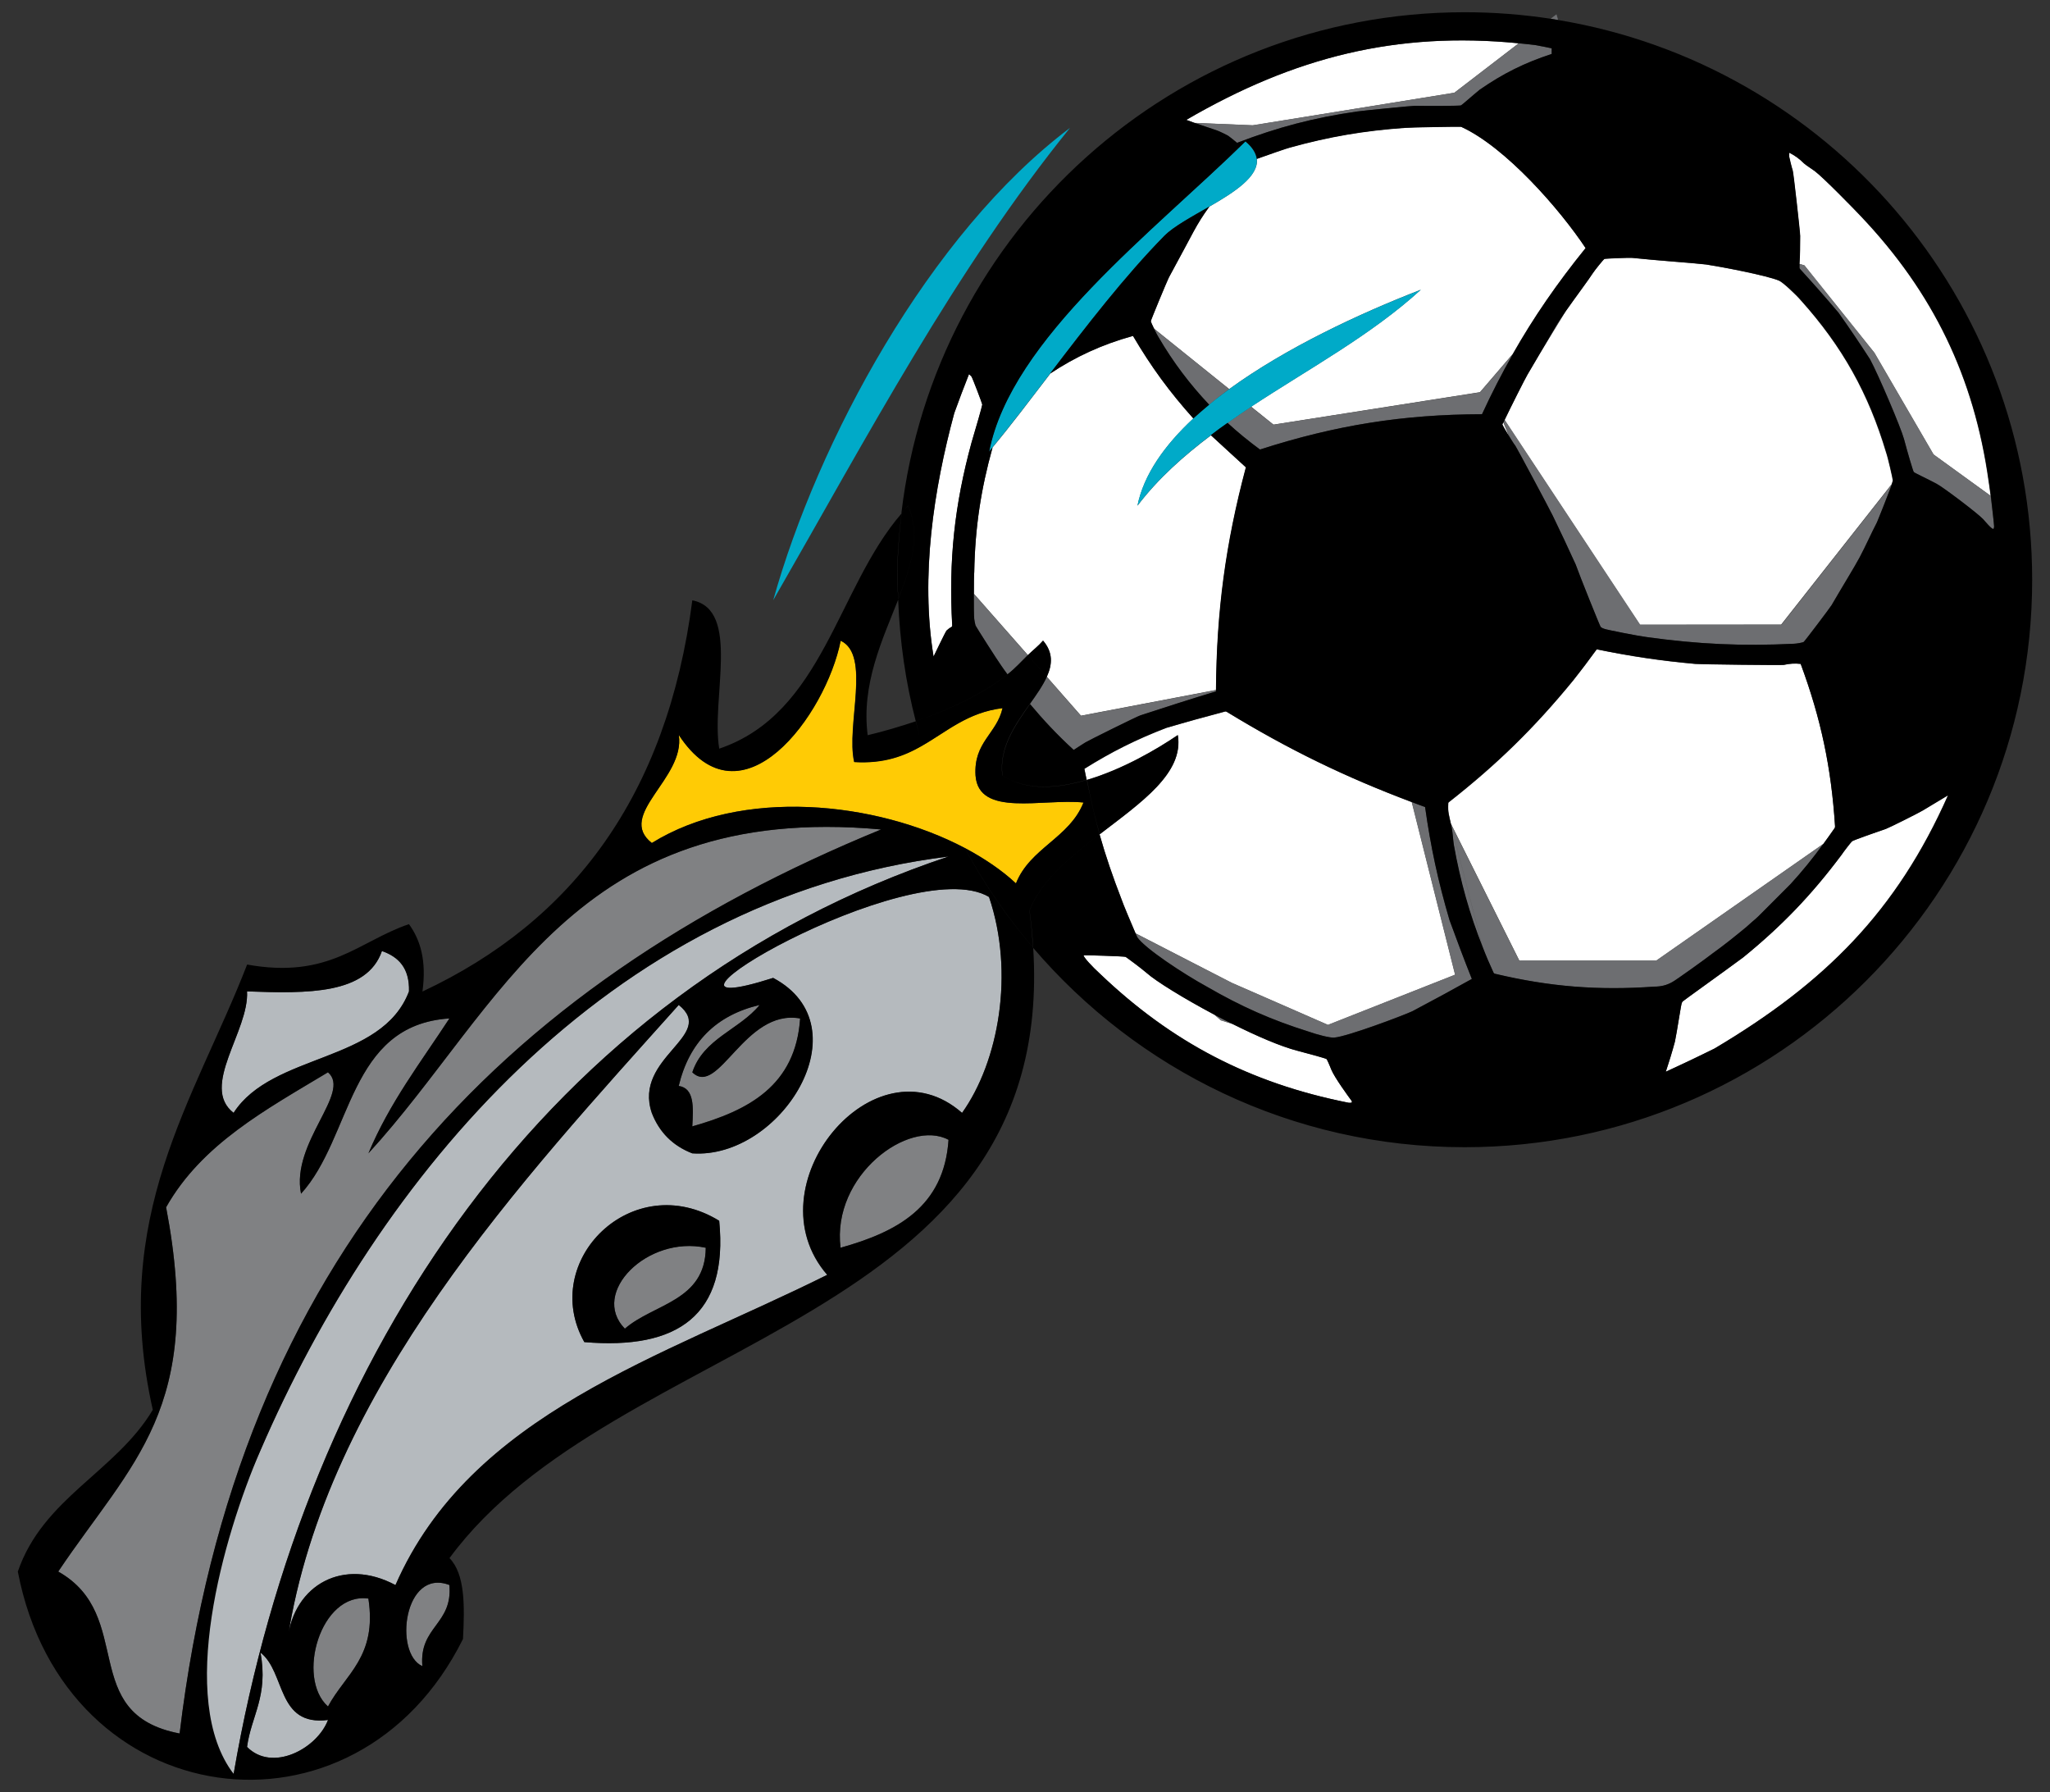 <?xml version="1.0" encoding="utf-8"?>
<!-- Generator: Adobe Illustrator 17.0.0, SVG Export Plug-In . SVG Version: 6.00 Build 0)  -->
<!DOCTYPE svg PUBLIC "-//W3C//DTD SVG 1.1//EN" "http://www.w3.org/Graphics/SVG/1.1/DTD/svg11.dtd">
<svg version="1.1" id="Layer_3" xmlns="http://www.w3.org/2000/svg" xmlns:xlink="http://www.w3.org/1999/xlink" x="0px" y="0px"
	 width="45.766px" height="40px" viewBox="0 0 45.766 40" style="enable-background:new 0 0 45.766 40;" xml:space="preserve">
<rect x="0" y="0" width="45.766" height="40" fill="#333333" stroke="none"/>
<path id="fill" style="fill:#FFFFFF;" d="M29.722,23.874c0.074,0.182,0.377,0.596,0.456,0.703c0.004,0.007,0.004,0.031,0,0.033
	c-0.02,0.008-0.069,0.008-0.094,0c-2.176-0.435-3.919-1.34-5.522-2.871c-0.176-0.159-0.381-0.381-0.369-0.415
	c0-0.008,0.904,0.023,0.934,0.034c0.025,0.014,0.384,0.282,0.475,0.361c0.206,0.184,0.828,0.566,1.516,0.934l0.137,0.121
	l0.263,0.082c0.539,0.27,1.079,0.502,1.449,0.597c0.268,0.069,0.634,0.171,0.648,0.184C29.628,23.653,29.677,23.766,29.722,23.874z
	 M39.763,13.942l2.464-3.129c0.019-0.051,0.027-0.085,0.027-0.09c0-0.033-0.116-0.539-0.148-0.617
	c-0.393-1.323-0.979-2.37-1.902-3.399c-0.114-0.134-0.403-0.403-0.488-0.441c-0.277-0.12-1.342-0.318-1.627-0.361
	c-0.183-0.024-1.151-0.094-1.654-0.148c-0.063-0.006-0.603,0.017-0.62,0.023c-0.022,0.014-0.215,0.252-0.257,0.317
	c-0.083,0.13-0.387,0.538-0.599,0.841l-0.581,0.95c-0.098,0.166-0.195,0.33-0.28,0.477c-0.054,0.089-0.388,0.75-0.512,1.007
	l3.023,4.573L39.763,13.942L39.763,13.942z M32.469,2.07l1.438-1.104c-2.722-0.267-5.005,0.303-7.423,1.711
	c0.063,0.023,0.125,0.044,0.188,0.068l1.297,0.053L32.469,2.07z M23.286,14.299c0.226,0.261,0.21,0.528,0.084,0.808l0.763,0.868
	L27.15,15.4c0.015-1.763,0.215-3.261,0.668-4.968c-0.276-0.252-0.528-0.482-0.779-0.718c-0.612,0.462-1.182,0.965-1.644,1.574
	c0.14-0.694,0.602-1.347,1.249-1.947c-0.532-0.594-0.939-1.149-1.35-1.843C24.601,7.69,24.01,7.965,23.45,8.337
	c-0.464,0.606-0.896,1.177-1.293,1.653c-0.257,0.93-0.389,1.787-0.407,2.782c-0.007,0.069-0.007,0.273-0.007,0.483l1.207,1.37
	C23.058,14.516,23.183,14.421,23.286,14.299z M21.634,8.352c-0.12,0.303-0.218,0.562-0.329,0.87c-0.459,1.7-0.757,3.639-0.462,5.434
	c0,0,0.269-0.562,0.291-0.582c0.033-0.029,0.063-0.055,0.103-0.075c0.021-0.014,0.022-0.021,0.022-0.046
	c-0.081-1.444,0.05-2.679,0.432-4.075c0.099-0.326,0.234-0.787,0.24-0.849c0-0.02-0.223-0.606-0.24-0.624
	C21.671,8.387,21.654,8.373,21.634,8.352z M26.998,4.612c-0.313,0.435-0.329,0.533-0.902,1.579c-0.041,0.072-0.409,0.96-0.407,0.978
	c0.003,0.016,0.034,0.087,0.07,0.162l1.683,1.354c1.271-0.921,2.896-1.683,4.277-2.218c-1.116,1.018-2.501,1.762-3.788,2.61
	l0.5,0.401l4.609-0.724l0.73-0.851c0.467-0.82,0.989-1.577,1.629-2.369c-0.576-0.866-1.787-2.253-2.783-2.707
	c-0.021-0.009-1.159,0.013-1.25,0.023c-0.914,0.065-1.688,0.195-2.57,0.44c-0.063,0.014-0.473,0.157-0.737,0.252
	C28.105,3.936,27.561,4.288,26.998,4.612z M24.547,18.623c0.137,0.482,0.3,0.954,0.495,1.458c0.032,0.096,0.226,0.555,0.31,0.753
	l2.149,1.106l2.146,0.938l2.84-1.121l-0.967-3.851c-1.488-0.562-2.743-1.171-4.128-2.013c-0.021-0.014-0.024-0.014-0.05-0.007
	c-0.459,0.122-0.847,0.228-1.304,0.363c-0.67,0.259-1.22,0.532-1.827,0.913c0.014,0.085,0.032,0.163,0.051,0.246
	c0.801-0.235,1.574-0.689,2.031-1.001C26.433,17.256,25.482,17.908,24.547,18.623z M33.56,9.425c-0.012,0.027-0.02,0.045-0.02,0.046
	c-0.002,0.009,0.072,0.138,0.146,0.259L33.56,9.425z M41.844,7.873l1.321,2.271l1.274,0.923c-0.018-0.144-0.036-0.269-0.046-0.328
	c-0.324-2.323-1.237-4.212-2.853-5.913c-0.138-0.148-0.844-0.872-1.032-1.01c-0.082-0.061-0.171-0.112-0.239-0.17
	c-0.1-0.102-0.2-0.174-0.329-0.24c0,0.031,0,0.058,0,0.089c0.004,0.037,0.055,0.244,0.079,0.311
	c0.016,0.037,0.166,1.378,0.166,1.459c0,0.218-0.002,0.41-0.016,0.625l0.111,0.032L41.844,7.873z M42.099,18.503
	c-0.231,0.078-0.725,0.254-0.748,0.274c-0.025,0.02-0.189,0.232-0.237,0.303c-0.671,0.896-1.331,1.583-2.197,2.29
	c-0.479,0.356-1.336,0.965-1.353,0.986c-0.006,0.008-0.01,0.02-0.017,0.029c-0.016,0.023-0.11,0.667-0.154,0.866
	c-0.064,0.237-0.125,0.438-0.204,0.67c0.39-0.176,0.71-0.328,1.087-0.517c2.468-1.467,4.065-3.067,5.214-5.658
	c-0.2,0.118-0.36,0.217-0.561,0.337C42.828,18.151,42.158,18.484,42.099,18.503z M33.92,21.443h3.056l3.735-2.609
	c0.079-0.111,0.162-0.222,0.242-0.341c0.014-0.02,0.016-0.024,0.014-0.05c-0.083-1.303-0.313-2.397-0.766-3.622
	c-0.131-0.016-0.249-0.007-0.379,0.022c-0.046,0.01-1.813-0.011-1.972-0.022c-0.78-0.071-1.438-0.168-2.203-0.326
	c-0.182,0.249-0.337,0.458-0.53,0.698c-0.86,1.056-1.69,1.866-2.762,2.708c-0.021,0.015-0.021,0.02-0.021,0.043
	c-0.011,0.182,0.016,0.252,0.057,0.442l0.004,0.006L33.92,21.443z"/>
<path id="shadow" style="fill:#6D6E71;" d="M22.944,14.624c-0.149,0.147-0.286,0.3-0.452,0.428
	c-0.047-0.061-0.086-0.118-0.132-0.181c-0.101-0.14-0.57-0.877-0.583-0.912c-0.015-0.053-0.024-0.096-0.031-0.151
	c-0.007-0.036-0.007-0.3-0.007-0.555L22.944,14.624z M34.748,0.319l-0.129,0.099c0.059,0.011,0.115,0.021,0.167,0.03L34.748,0.319z
	 M26.994,9.033c0.143-0.119,0.293-0.233,0.446-0.348l-1.685-1.354c0.041,0.08,0.082,0.166,0.102,0.19
	C26.197,8.097,26.57,8.584,26.994,9.033z M28.428,9.48l-0.5-0.401c-0.175,0.116-0.351,0.238-0.524,0.361
	c0.224,0.203,0.46,0.4,0.725,0.593c1.687-0.541,3.185-0.784,4.957-0.788c0.217-0.476,0.446-0.914,0.685-1.339l-0.73,0.851
	L28.428,9.48z M29.646,22.875l-2.145-0.938l-2.15-1.104c0.021,0.048,0.034,0.079,0.04,0.088c0.169,0.248,1.023,0.812,1.563,1.108
	c0.751,0.436,1.424,0.735,2.257,0.996c0.194,0.069,0.472,0.142,0.572,0.135c0.289-0.021,1.556-0.498,1.749-0.59
	c0.534-0.283,0.911-0.487,1.327-0.719c-0.184-0.461-0.331-0.854-0.501-1.317c-0.254-0.869-0.416-1.619-0.543-2.52
	c-0.103-0.036-0.199-0.074-0.3-0.111l0.968,3.853L29.646,22.875z M34.836,7.114c-0.063,0.089-0.256,0.425-0.459,0.772l0.581-0.95
	C34.914,7.002,34.869,7.064,34.836,7.114z M33.826,9.946c0.027,0.033,0.764,1.408,0.839,1.565c0.185,0.381,0.337,0.706,0.51,1.088
	c0.089,0.248,0.546,1.384,0.561,1.397c0.026,0.021,0.053,0.032,0.085,0.042c0.053,0.021,0.771,0.162,0.933,0.181
	c1.148,0.161,2.138,0.207,3.299,0.15c0.061-0.002,0.185-0.025,0.213-0.039c0.017-0.009,0.586-0.76,0.623-0.823
	c0.219-0.376,0.528-0.877,0.625-1.065c0.135-0.254,0.255-0.527,0.387-0.782c0.034-0.071,0.253-0.627,0.333-0.847l-2.462,3.13h-3.155
	L33.592,9.37c-0.013,0.021-0.021,0.04-0.026,0.054l0.126,0.308C33.748,9.828,33.808,9.926,33.826,9.946z M23.37,15.107
	c-0.086,0.193-0.228,0.393-0.377,0.605c0.3,0.357,0.612,0.691,0.979,1.03c0.094-0.06,0.172-0.109,0.263-0.168
	c0.069-0.044,1.161-0.583,1.229-0.606c0.586-0.192,1.087-0.353,1.685-0.532c0-0.013,0.002-0.022,0.002-0.033l-3.02,0.575
	L23.37,15.107z M44.441,11.068l-1.273-0.923l-1.321-2.271l-1.561-1.95l-0.109-0.032c-0.002,0.023-0.002,0.045-0.004,0.07
	c0,0.026,0.002,0.029,0.017,0.048c0.307,0.336,0.561,0.625,0.854,0.97C41.3,7.339,41.51,7.65,41.75,8.021
	c0.186,0.344,0.688,1.52,0.758,1.78c0.078,0.291,0.203,0.72,0.217,0.736c0.019,0.021,0.311,0.154,0.509,0.262
	c0.147,0.076,0.92,0.661,1.041,0.792c0.027,0.029,0.192,0.23,0.227,0.214c0.01-0.001,0.019-0.029,0.019-0.057
	C44.517,11.713,44.475,11.355,44.441,11.068z M38.233,21.282c0.269-0.193,0.516-0.393,0.753-0.587l0.119-0.108
	c0.053-0.042,0.104-0.09,0.154-0.135l0.715-0.718c0.258-0.279,0.498-0.577,0.735-0.901l-3.735,2.609h-3.056l-1.527-3.05l0.71,2.757
	c0.072,0.185,0.152,0.372,0.239,0.559c0.012,0.023,0.016,0.027,0.039,0.033c1.224,0.285,2.3,0.369,3.557,0.283
	c0.147-0.002,0.271-0.031,0.401-0.104C37.394,21.894,38.095,21.392,38.233,21.282z M32.388,18.393
	c0.007,0.031,0.016,0.065,0.021,0.101c0.022,0.121,0.028,0.242,0.044,0.364c0.146,0.83,0.349,1.548,0.646,2.292l-0.709-2.758
	L32.388,18.393L32.388,18.393z M32.386,18.387c0,0.002,0.002,0.002,0.002,0.004l0.003,0.002L32.386,18.387z M33.906,0.966
	L32.469,2.07l-4.504,0.726l-1.294-0.054c0.163,0.057,0.316,0.111,0.49,0.168c0.061,0.02,0.224,0.101,0.261,0.122
	c0.069,0.053,0.127,0.1,0.194,0.157c0.907-0.349,1.719-0.562,2.682-0.7c0.136-0.02,1.218-0.127,1.294-0.127
	c0.273,0.008,1.001,0.002,1.022-0.008c0.027-0.013,0.244-0.208,0.415-0.348c0.523-0.363,1.008-0.604,1.611-0.798V1.079
	c-0.126-0.027-0.233-0.048-0.364-0.072C34.154,0.989,34.026,0.979,33.906,0.966z M27.516,22.858c-0.134-0.065-0.267-0.134-0.4-0.205
	l0.137,0.121L27.516,22.858z"/>
<path id="color4" style="fill:#00AAC8;" d="M23.888,2.854c-2.561,3.163-4.537,6.91-6.626,10.543
	C18.25,9.864,20.736,5.225,23.888,2.854z M26.998,4.612c0.563-0.324,1.107-0.673,1.059-1.064c-0.02-0.126-0.092-0.255-0.255-0.392
	c-2.024,1.994-5.232,4.403-5.724,6.927c0.024-0.03,0.054-0.065,0.075-0.093c0.396-0.479,0.83-1.047,1.291-1.653
	c0.793-1.042,1.665-2.173,2.55-3.073C26.199,5.058,26.602,4.84,26.998,4.612z M27.44,8.687c-0.153,0.112-0.305,0.228-0.446,0.346
	c-0.123,0.102-0.24,0.204-0.355,0.307c-0.643,0.602-1.107,1.255-1.247,1.947c0.465-0.608,1.031-1.113,1.642-1.573
	c0.121-0.092,0.248-0.185,0.375-0.275c0.17-0.121,0.348-0.244,0.523-0.359c1.288-0.849,2.672-1.594,3.789-2.612
	C30.337,7.003,28.708,7.765,27.44,8.687z"/>
<path id="color3" style="fill:#FFCB05;" d="M24.188,17.913c-0.313,0.792-1.195,1.014-1.508,1.805
	c-0.314-0.293-0.707-0.56-1.143-0.791c-1.983-1.044-4.979-1.352-6.986-0.112c-0.803-0.629,0.75-1.44,0.602-2.411
	c1.397,2.129,3.284-0.453,3.613-2.105c0.685,0.319,0.116,1.892,0.301,2.708c0.667,0.041,1.119-0.136,1.518-0.364
	c0.56-0.317,1.012-0.741,1.795-0.839c-0.127,0.576-0.648,0.757-0.602,1.506C21.846,18.248,23.275,17.82,24.188,17.913z"/>
<path id="color2" style="fill:#B5BABE;" d="M5.216,39.596c-1.919-1.998-0.238-5.28,0.602-7.229
	c2.61-6.041,7.715-12.301,15.36-13.249C12.214,22.108,6.82,30.25,5.216,39.596z M9.13,22.129c0.015-0.519-0.232-0.771-0.604-0.901
	c-0.335,0.967-1.655,0.95-3.012,0.901c0.053,0.877-1.057,2.128-0.301,2.712C6.08,23.498,8.524,23.731,9.13,22.129z M5.816,36.888
	c0.177,0.979-0.205,1.402-0.301,2.105c0.567,0.574,1.565,0.037,1.808-0.603C6.171,38.538,6.379,37.325,5.816,36.888z M22.08,20.021
	c0.574,1.696,0.216,3.673-0.604,4.821c-1.955-1.718-4.727,1.636-3.011,3.614c-3.683,1.838-7.955,3.086-9.638,6.925
	c-1.154-0.617-2.261-0.019-2.409,1.206c0.858-5.568,5.223-10.236,8.733-14.154c0.857,0.686-1.023,1.162-0.602,2.409
	c0.168,0.433,0.469,0.733,0.903,0.903c1.964,0.139,3.852-2.828,1.805-3.915C13.542,23.018,20.328,18.975,22.08,20.021z
	 M16.056,27.249c-1.939-1.188-4.028,0.898-3.011,2.708C15.129,30.134,16.264,29.364,16.056,27.249z"/>
<path id="color1" style="fill:#808183;" d="M21.176,25.442c-0.103,1.502-1.156,2.059-2.411,2.409
	C18.566,26.235,20.288,24.966,21.176,25.442z M13.95,29.657c0.646-0.562,1.795-0.612,1.806-1.807
	C14.456,27.569,13.168,28.854,13.95,29.657z M9.43,37.19c-0.078-0.887,0.682-0.93,0.603-1.812C9.018,34.995,8.788,36.905,9.43,37.19
	z M7.323,38.091c0.383-0.721,1.101-1.107,0.902-2.408C7.157,35.53,6.605,37.453,7.323,38.091z M19.67,18.515
	c-6.85-0.625-8.466,3.982-11.445,7.229c0.473-1.133,1.174-2.04,1.809-3.012c-2.263,0.146-2.166,2.654-3.313,3.913
	c-0.229-1.147,1.133-2.256,0.603-2.71c-1.381,0.83-2.817,1.6-3.615,3.012c0.859,4.494-0.762,5.68-2.409,8.132
	c1.743,0.982,0.42,3.179,2.711,3.614C5.29,28.026,11.194,21.985,19.67,18.515z M16.96,22.43c-0.971,0.229-1.575,0.835-1.807,1.808
	c0.353,0.052,0.328,0.477,0.303,0.902c1.252-0.355,2.306-0.904,2.409-2.408c-1.243-0.224-1.822,1.771-2.409,1.202
	C15.705,23.181,16.509,22.983,16.96,22.43z"/>
<path id="outline" d="M26.994,9.033c-0.123,0.102-0.24,0.204-0.354,0.307c-0.532-0.593-0.939-1.148-1.346-1.842
	c-0.695,0.191-1.286,0.466-1.85,0.839c0.795-1.042,1.667-2.175,2.551-3.074c0.205-0.207,0.607-0.424,1.004-0.652
	c-0.313,0.435-0.331,0.533-0.902,1.579c-0.037,0.072-0.406,0.961-0.403,0.979c0,0.016,0.032,0.087,0.069,0.162
	c0.039,0.08,0.082,0.166,0.099,0.19C26.197,8.097,26.57,8.584,26.994,9.033z M45.368,12.942c0,6.997-5.676,12.665-12.669,12.665
	c-3.86,0-7.31-1.729-9.635-4.451c-0.019-0.27-0.045-0.546-0.081-0.832c0.256-0.658,0.904-1.193,1.564-1.701
	c0.135,0.482,0.297,0.954,0.492,1.458c0.03,0.096,0.225,0.555,0.312,0.753c0.021,0.048,0.036,0.079,0.04,0.088
	c0.169,0.247,1.023,0.813,1.563,1.108c0.753,0.435,1.427,0.735,2.257,0.996c0.197,0.069,0.477,0.142,0.574,0.135
	c0.29-0.021,1.556-0.498,1.749-0.59c0.532-0.283,0.909-0.487,1.325-0.72c-0.184-0.461-0.33-0.854-0.499-1.316
	c-0.256-0.871-0.418-1.623-0.545-2.521c-0.103-0.036-0.199-0.074-0.297-0.112c-1.492-0.559-2.745-1.168-4.13-2.014
	c-0.021-0.01-0.025-0.012-0.05-0.005c-0.46,0.121-0.845,0.228-1.305,0.363c-0.67,0.257-1.219,0.533-1.827,0.913
	c0.02,0.085,0.033,0.163,0.052,0.247c-0.668,0.197-1.353,0.245-1.881-0.097c-0.08-0.613,0.284-1.132,0.614-1.598
	c0.297,0.356,0.607,0.689,0.979,1.028c0.089-0.06,0.17-0.11,0.261-0.168c0.069-0.044,1.159-0.584,1.228-0.604
	c0.59-0.192,1.086-0.353,1.687-0.535c0-0.012,0-0.021,0-0.032c0.013-1.764,0.212-3.26,0.667-4.969
	c-0.276-0.251-0.527-0.482-0.783-0.717c0.122-0.094,0.245-0.186,0.375-0.275c0.223,0.206,0.464,0.403,0.724,0.595
	c1.687-0.543,3.187-0.783,4.957-0.788c0.219-0.475,0.446-0.914,0.687-1.338c0.464-0.822,0.986-1.578,1.626-2.368
	c-0.575-0.867-1.786-2.255-2.777-2.708c-0.024-0.007-1.164,0.013-1.256,0.023c-0.914,0.065-1.687,0.196-2.57,0.441
	c-0.062,0.015-0.473,0.157-0.736,0.252c-0.018-0.127-0.089-0.256-0.254-0.393c-2.024,1.993-5.229,4.405-5.722,6.926
	c0.022-0.027,0.051-0.064,0.076-0.094c-0.261,0.932-0.393,1.788-0.41,2.783c-0.007,0.07-0.009,0.273-0.009,0.485
	c0,0.254,0.002,0.52,0.009,0.555c0.005,0.053,0.017,0.103,0.029,0.153c0.016,0.034,0.483,0.769,0.584,0.909
	c0.043,0.063,0.085,0.122,0.131,0.183c-0.584,0.446-1.28,0.781-2.05,1.042c-0.227-0.875-0.358-1.786-0.393-2.722
	c0.295-0.747,0.508-1.433,0.221-2.086c-0.052,0.055-0.1,0.113-0.149,0.168c0.74-6.295,6.086-11.184,12.58-11.184
	c0.651,0,1.296,0.051,1.918,0.146c0.059,0.01,0.114,0.02,0.166,0.028C40.788,1.443,45.368,6.655,45.368,12.942z M21.928,9.03
	c0-0.021-0.223-0.607-0.241-0.624c-0.018-0.021-0.034-0.037-0.055-0.055c-0.12,0.305-0.218,0.563-0.329,0.87
	c-0.459,1.7-0.757,3.639-0.462,5.434c0,0,0.268-0.56,0.291-0.582c0.033-0.029,0.063-0.054,0.103-0.075
	c0.021-0.013,0.022-0.02,0.022-0.043c-0.08-1.444,0.05-2.678,0.431-4.075C21.785,9.551,21.919,9.09,21.928,9.03z M34.642,1.078
	c-0.125-0.027-0.235-0.048-0.364-0.072c-0.124-0.017-0.252-0.027-0.372-0.04c-2.722-0.268-5.005,0.303-7.423,1.709
	c0.063,0.023,0.125,0.045,0.188,0.069C26.834,2.8,26.99,2.852,27.164,2.91c0.06,0.02,0.223,0.1,0.258,0.123
	c0.069,0.052,0.129,0.098,0.196,0.155c0.908-0.348,1.717-0.562,2.682-0.7c0.134-0.02,1.218-0.127,1.292-0.127
	c0.275,0.008,1.003,0.002,1.024-0.008c0.028-0.014,0.244-0.208,0.416-0.349c0.522-0.363,1.005-0.603,1.61-0.801V1.078z
	 M30.178,24.577c-0.079-0.107-0.382-0.521-0.458-0.703c-0.041-0.111-0.093-0.221-0.104-0.233c-0.021-0.017-0.385-0.116-0.651-0.186
	c-0.37-0.095-0.907-0.327-1.447-0.597c-0.134-0.066-0.269-0.135-0.4-0.205c-0.688-0.364-1.313-0.75-1.518-0.934
	c-0.089-0.079-0.443-0.351-0.473-0.361c-0.026-0.014-0.934-0.042-0.936-0.034c-0.01,0.034,0.193,0.256,0.369,0.415
	c1.604,1.531,3.35,2.436,5.524,2.871c0.021,0.008,0.076,0.008,0.094,0C30.182,24.608,30.182,24.584,30.178,24.577z M33.54,9.472
	c-0.002,0.009,0.072,0.138,0.146,0.259c0.063,0.098,0.121,0.195,0.143,0.215c0.024,0.033,0.761,1.408,0.836,1.565
	c0.185,0.381,0.337,0.706,0.512,1.088c0.087,0.248,0.544,1.384,0.559,1.397c0.028,0.021,0.053,0.032,0.085,0.042
	c0.055,0.021,0.771,0.162,0.933,0.181c1.153,0.161,2.138,0.207,3.299,0.15c0.061-0.002,0.188-0.025,0.213-0.039
	c0.019-0.009,0.586-0.76,0.625-0.823c0.217-0.376,0.526-0.877,0.625-1.065c0.135-0.254,0.254-0.527,0.387-0.782
	c0.032-0.071,0.251-0.627,0.333-0.847c0.017-0.051,0.026-0.083,0.026-0.09c0-0.031-0.117-0.54-0.146-0.617
	c-0.394-1.323-0.98-2.37-1.902-3.398c-0.117-0.136-0.406-0.408-0.488-0.443c-0.279-0.12-1.345-0.32-1.63-0.362
	c-0.183-0.025-1.148-0.093-1.653-0.148c-0.063-0.007-0.603,0.014-0.622,0.023c-0.026,0.014-0.216,0.252-0.259,0.318
	c-0.082,0.131-0.386,0.537-0.601,0.842c-0.043,0.065-0.089,0.126-0.12,0.177c-0.064,0.089-0.256,0.426-0.46,0.772
	c-0.095,0.164-0.195,0.331-0.28,0.475c-0.053,0.091-0.387,0.753-0.507,1.008c-0.015,0.022-0.023,0.041-0.028,0.056
	C33.549,9.452,33.54,9.471,33.54,9.472z M36.935,22.022c0.147,0,0.271-0.029,0.399-0.102c0.06-0.027,0.762-0.53,0.899-0.639
	c0.269-0.193,0.516-0.393,0.751-0.587l0.121-0.108c0.053-0.042,0.104-0.09,0.152-0.135l0.717-0.718
	c0.256-0.279,0.498-0.577,0.735-0.901c0.08-0.111,0.162-0.223,0.242-0.339c0.016-0.021,0.016-0.025,0.016-0.055
	c-0.084-1.3-0.313-2.395-0.768-3.621c-0.131-0.014-0.249-0.007-0.38,0.023c-0.045,0.009-1.813-0.011-1.973-0.023
	c-0.775-0.07-1.433-0.17-2.2-0.324c-0.182,0.25-0.338,0.458-0.528,0.698c-0.867,1.054-1.695,1.864-2.767,2.706
	c-0.021,0.016-0.021,0.02-0.021,0.044c-0.013,0.18,0.017,0.252,0.059,0.442c0,0.001,0.003,0.004,0.003,0.006
	c0.005,0.03,0.014,0.063,0.021,0.101c0.021,0.12,0.026,0.241,0.043,0.361c0.148,0.83,0.353,1.55,0.647,2.293
	c0.07,0.185,0.15,0.369,0.237,0.559c0.011,0.023,0.015,0.026,0.038,0.032C34.602,22.026,35.679,22.112,36.935,22.022z
	 M43.493,17.752c-0.199,0.119-0.36,0.218-0.562,0.338c-0.104,0.062-0.773,0.394-0.833,0.414c-0.231,0.076-0.725,0.254-0.75,0.271
	c-0.025,0.021-0.189,0.233-0.236,0.306c-0.67,0.896-1.33,1.585-2.196,2.289c-0.481,0.356-1.336,0.963-1.353,0.986
	c-0.008,0.008-0.012,0.02-0.017,0.029c-0.016,0.025-0.112,0.667-0.154,0.864c-0.064,0.239-0.128,0.44-0.204,0.675
	c0.388-0.178,0.706-0.332,1.087-0.518C40.745,21.942,42.346,20.343,43.493,17.752z M44.502,11.806
	c0.006-0.001,0.015-0.029,0.015-0.057c0.002-0.035-0.038-0.394-0.071-0.681c-0.019-0.142-0.036-0.269-0.045-0.328
	c-0.325-2.321-1.239-4.212-2.854-5.914c-0.138-0.148-0.845-0.871-1.034-1.01c-0.081-0.059-0.171-0.112-0.237-0.17
	c-0.101-0.1-0.201-0.175-0.331-0.238c0,0.031,0,0.057,0,0.088c0.007,0.037,0.057,0.245,0.079,0.311
	c0.016,0.037,0.166,1.378,0.166,1.459c0,0.218-0.002,0.41-0.015,0.625c-0.002,0.023-0.002,0.045-0.002,0.07
	c0,0.026,0,0.029,0.017,0.048c0.307,0.336,0.561,0.625,0.854,0.97c0.254,0.359,0.466,0.67,0.704,1.041
	c0.185,0.344,0.688,1.521,0.758,1.78c0.076,0.291,0.203,0.72,0.219,0.735c0.017,0.022,0.308,0.155,0.509,0.263
	c0.146,0.076,0.918,0.66,1.041,0.792C44.302,11.619,44.467,11.821,44.502,11.806z M21.538,18.928
	c0.428,0.799,0.945,1.543,1.528,2.227c0.531,8.432-9.338,8.605-13.031,13.624c0.347,0.354,0.341,1.063,0.301,1.805
	c-2.386,4.802-8.893,3.945-9.938-1.505c0.563-1.643,2.188-2.229,3.013-3.61c-0.971-4.318,0.937-6.926,2.106-9.939
	c1.836,0.33,2.49-0.521,3.613-0.902c0.253,0.35,0.396,0.809,0.301,1.504c3.352-1.569,5.461-4.377,6.025-8.732
	c1.088,0.212,0.414,2.195,0.601,3.311c2.321-0.786,2.628-3.584,4.07-5.25c-0.058,0.487-0.093,0.979-0.093,1.483
	c0,0.146,0.018,0.287,0.021,0.433c-0.355,0.902-0.83,1.896-0.684,3.034c0.373-0.089,0.729-0.196,1.077-0.312
	c0.046,0.184,0.084,0.37,0.139,0.548c-0.398,0.229-0.851,0.405-1.515,0.364c-0.188-0.816,0.382-2.388-0.303-2.708
	c-0.328,1.654-2.215,4.233-3.614,2.104c0.147,0.971-1.405,1.78-0.602,2.411C16.554,17.575,19.553,17.883,21.538,18.928z
	 M5.216,24.84c0.866-1.347,3.31-1.108,3.915-2.711c0.015-0.519-0.232-0.771-0.604-0.901c-0.335,0.969-1.655,0.951-3.012,0.901
	C5.568,23.006,4.459,24.256,5.216,24.84z M4.01,38.694c1.281-10.666,7.188-16.709,15.66-20.179
	c-6.849-0.625-8.466,3.982-11.445,7.228c0.473-1.133,1.174-2.039,1.808-3.01c-2.263,0.146-2.164,2.653-3.313,3.912
	c-0.229-1.147,1.133-2.256,0.601-2.71c-1.379,0.83-2.815,1.599-3.613,3.013c0.859,4.492-0.762,5.679-2.408,8.131
	C3.042,36.062,1.721,38.257,4.01,38.694z M5.216,39.596c1.607-9.346,6.999-17.487,15.961-20.478
	c-7.646,0.947-12.75,7.208-15.36,13.249C4.976,34.315,3.946,37.938,5.216,39.596z M15.456,23.936
	c0.249-0.755,1.053-0.952,1.502-1.503c-0.972,0.229-1.574,0.834-1.806,1.807c0.353,0.052,0.327,0.477,0.303,0.903
	c1.252-0.354,2.306-0.905,2.407-2.409C16.622,22.511,16.041,24.505,15.456,23.936z M7.323,38.392
	c-1.15,0.148-0.941-1.064-1.507-1.504c0.177,0.979-0.205,1.402-0.301,2.105C6.082,39.567,7.082,39.03,7.323,38.392z M8.224,35.681
	c-1.071-0.148-1.619,1.772-0.902,2.41C7.707,37.368,8.423,36.981,8.224,35.681z M10.032,35.379
	c-1.016-0.386-1.246,1.526-0.603,1.812C9.353,36.304,10.111,36.261,10.032,35.379z M21.176,25.442
	c-0.89-0.479-2.61,0.795-2.411,2.409C20.019,27.501,21.076,26.944,21.176,25.442z M22.08,20.021
	c-1.755-1.045-8.539,2.997-4.818,1.806c2.046,1.09,0.158,4.057-1.806,3.916c-0.437-0.168-0.737-0.471-0.903-0.902
	c-0.423-1.247,1.458-1.727,0.601-2.411c-3.511,3.921-7.874,8.589-8.733,14.156c0.149-1.224,1.256-1.824,2.409-1.205
	c1.683-3.839,5.954-5.087,9.639-6.925c-1.717-1.98,1.055-5.332,3.01-3.615C22.297,23.694,22.653,21.717,22.08,20.021z
	 M26.296,16.408c-0.457,0.31-1.232,0.766-2.028,1.001c0.081,0.422,0.172,0.825,0.283,1.214
	C25.482,17.908,26.433,17.256,26.296,16.408z M23.286,14.299c-0.104,0.12-0.229,0.215-0.342,0.324l0.426,0.483
	C23.496,14.83,23.511,14.564,23.286,14.299z M23.37,15.107l-0.426-0.483c-0.149,0.147-0.286,0.3-0.452,0.428
	c0.161,0.233,0.331,0.453,0.5,0.66C23.142,15.502,23.284,15.3,23.37,15.107z M24.547,18.623c-0.107-0.389-0.198-0.791-0.284-1.214
	c-0.667,0.197-1.352,0.246-1.882-0.098c-0.08-0.613,0.287-1.129,0.614-1.596c-0.168-0.208-0.337-0.426-0.5-0.66
	c-0.582,0.446-1.279,0.781-2.05,1.042c0.048,0.184,0.087,0.37,0.142,0.549c0.559-0.319,1.012-0.741,1.796-0.839
	c-0.129,0.574-0.648,0.756-0.604,1.503c0.068,0.938,1.498,0.51,2.41,0.603c-0.312,0.792-1.194,1.016-1.507,1.806
	c-0.314-0.294-0.707-0.558-1.143-0.791c0.429,0.798,0.945,1.542,1.528,2.227c-0.018-0.27-0.044-0.546-0.082-0.832
	C23.241,19.663,23.89,19.13,24.547,18.623z M20.054,13.372c0.292-0.746,0.506-1.431,0.218-2.086c-0.05,0.054-0.097,0.114-0.146,0.17
	c-0.06,0.487-0.097,0.979-0.097,1.483C20.029,13.088,20.048,13.228,20.054,13.372z M16.056,27.249
	c0.208,2.113-0.928,2.885-3.011,2.708C12.028,28.149,14.117,26.062,16.056,27.249z M15.756,27.852
	c-1.3-0.28-2.589,1.005-1.806,1.806C14.595,29.097,15.745,29.045,15.756,27.852z"/>
</svg>
